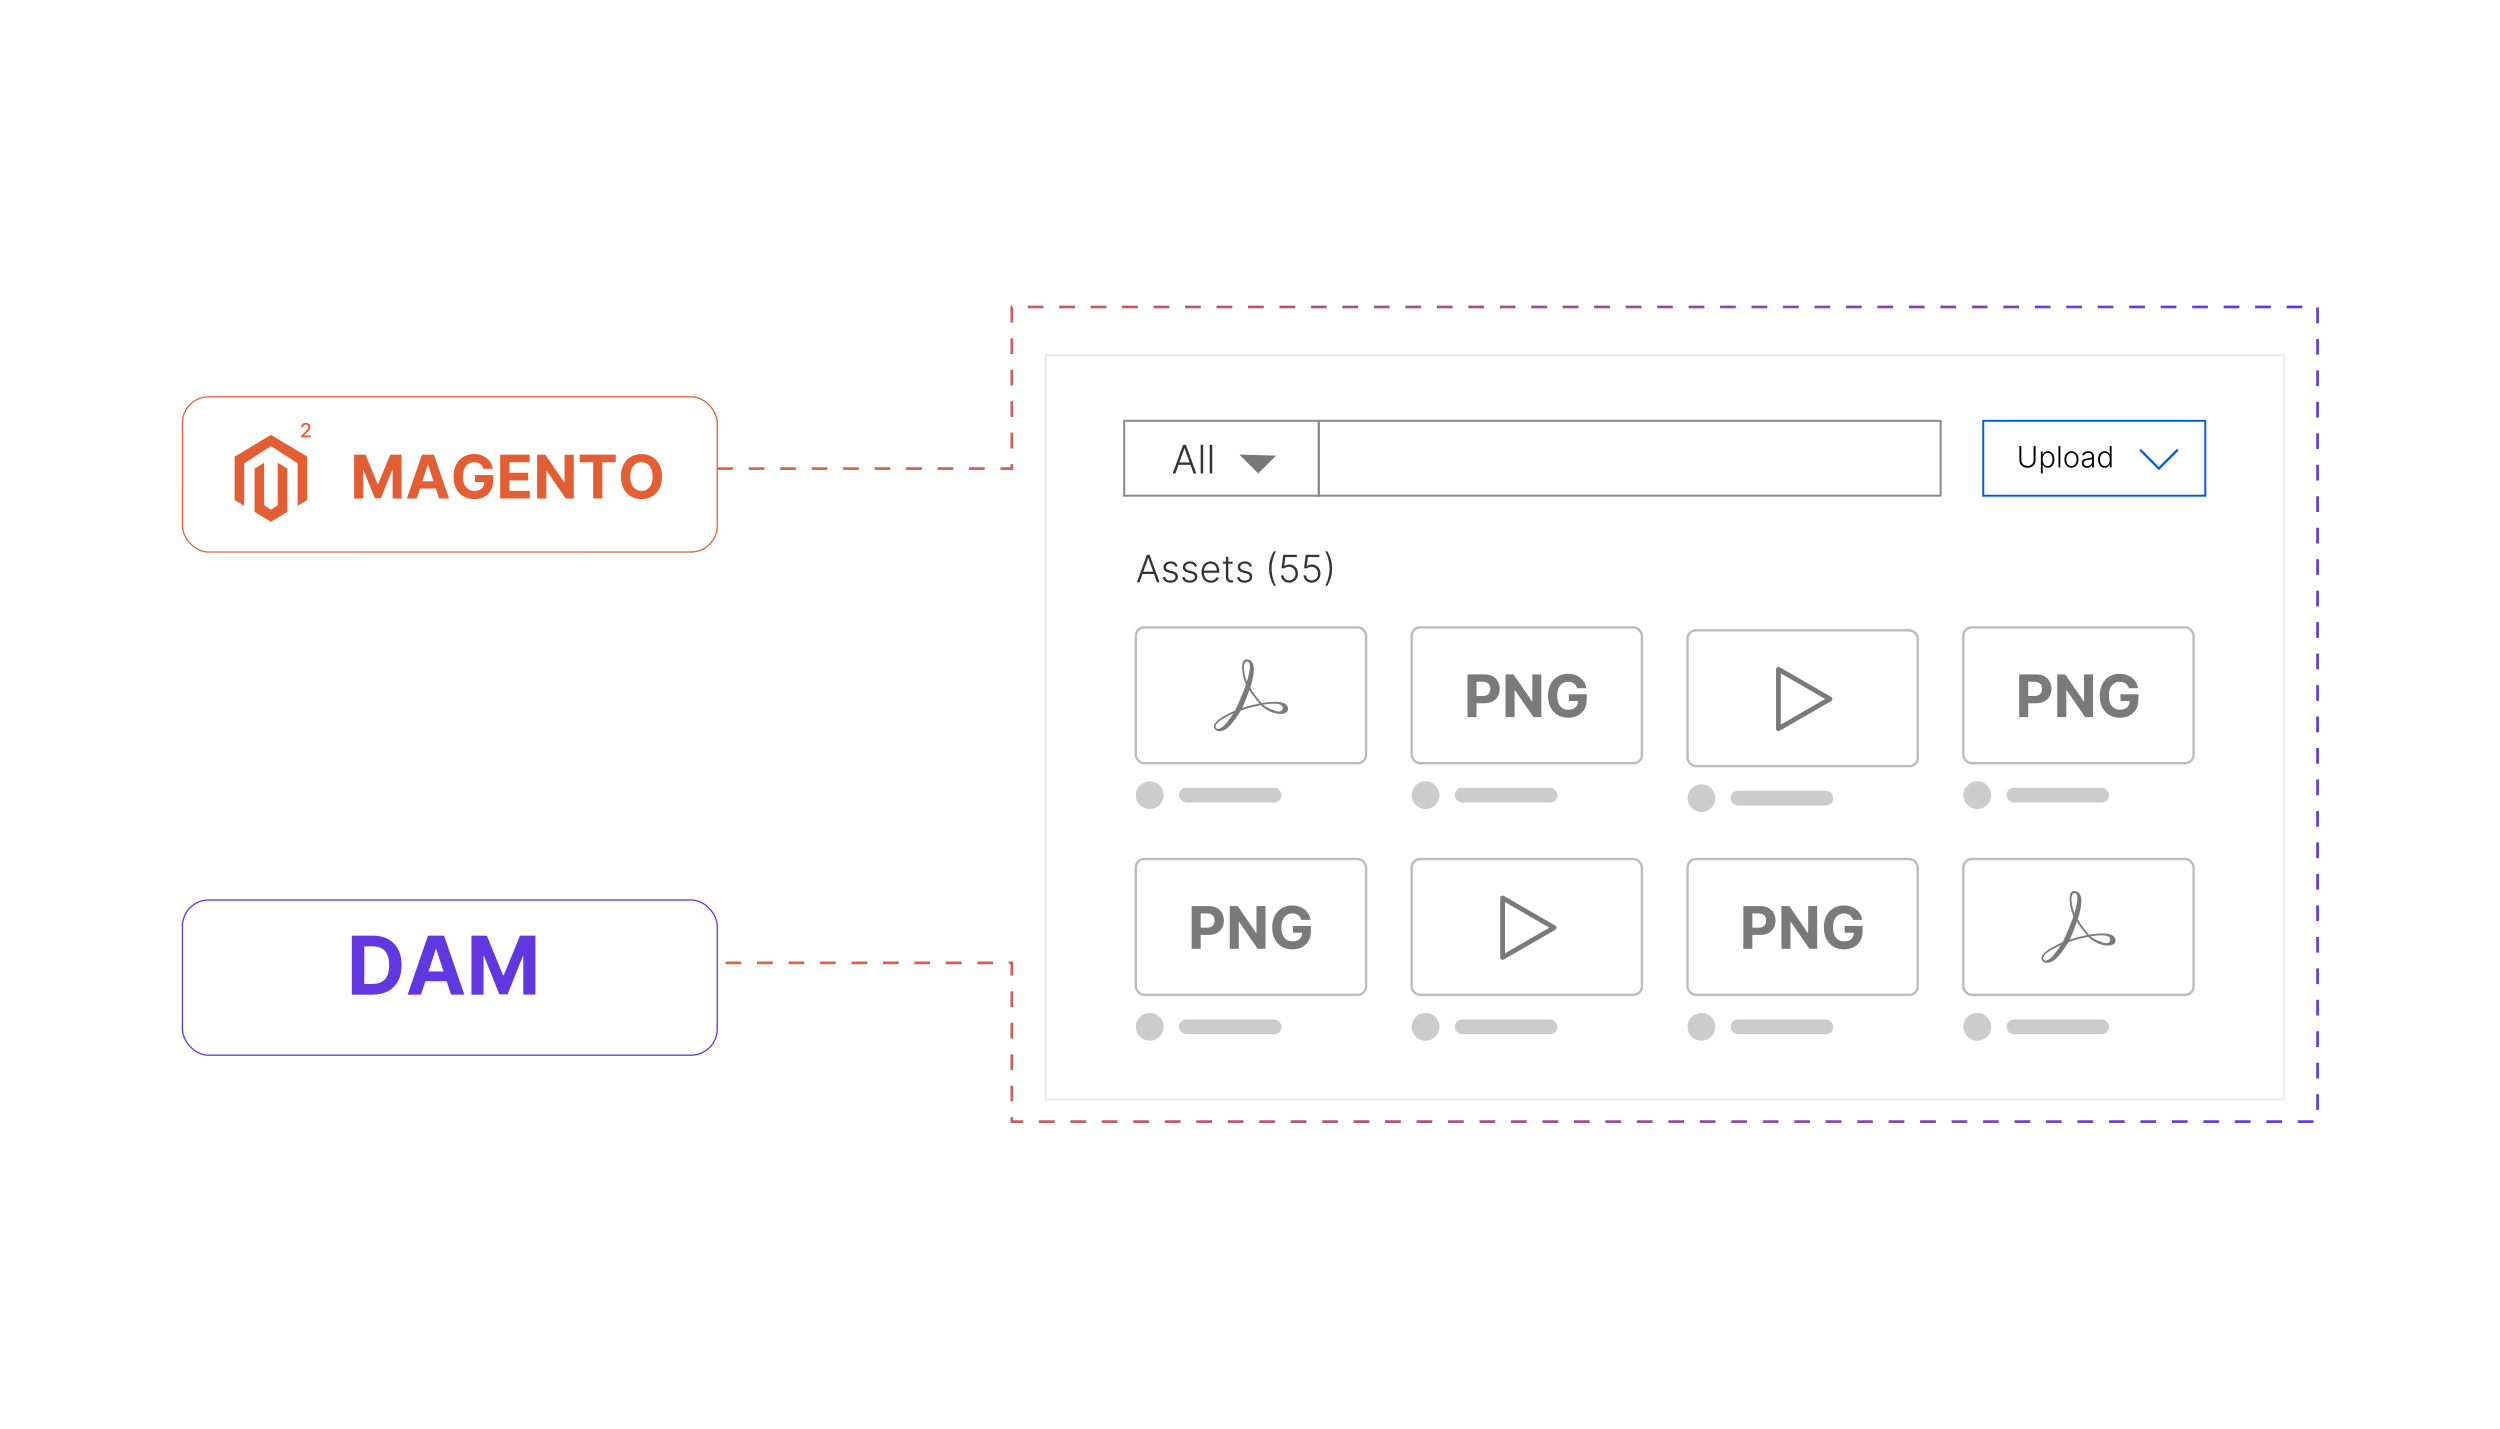 <?xml version="1.0" encoding="UTF-8"?><svg id="Layer_1" xmlns="http://www.w3.org/2000/svg" xmlns:xlink="http://www.w3.org/1999/xlink" viewBox="0 0 350 200"><defs><filter id="drop-shadow-1" filterUnits="userSpaceOnUse"><feOffset dx="0" dy="1.836"/><feGaussianBlur result="blur" stdDeviation="1.468"/><feFlood flood-color="#333" flood-opacity=".09"/><feComposite in2="blur" operator="in"/><feComposite in="SourceGraphic"/></filter><filter id="drop-shadow-2" filterUnits="userSpaceOnUse"><feOffset dx="0" dy="1.199"/><feGaussianBlur result="blur-2" stdDeviation="1.499"/><feFlood flood-color="#333" flood-opacity=".09"/><feComposite in2="blur-2" operator="in"/><feComposite in="SourceGraphic"/></filter><linearGradient id="linear-gradient" x1="39.836" y1="88.36" x2="86.117" y2="42.079" gradientUnits="userSpaceOnUse"><stop offset="0" stop-color="#e4643b"/><stop offset="1" stop-color="#e45e34"/></linearGradient><filter id="drop-shadow-3" filterUnits="userSpaceOnUse"><feOffset dx="0" dy="2.387"/><feGaussianBlur result="blur-3" stdDeviation="1.91"/><feFlood flood-color="#333" flood-opacity=".09"/><feComposite in2="blur-3" operator="in"/><feComposite in="SourceGraphic"/></filter><linearGradient id="linear-gradient-2" x1="100.414" y1="100" x2="324.649" y2="100" gradientUnits="userSpaceOnUse"><stop offset="0" stop-color="#e4643b"/><stop offset="1" stop-color="#6137e2"/></linearGradient></defs><rect x="146.383" y="47.903" width="173.351" height="104.193" fill="#fff" filter="url(#drop-shadow-1)" stroke="#ededed" stroke-miterlimit="10" stroke-width=".342"/><path d="M159.533,81.521h-.369l1.401-3.851h.376l1.401,3.851h-.369l-1.207-3.394h-.026l-1.207,3.394ZM159.798,80.045h1.91v.316h-1.91v-.316Z" fill="#333" stroke-width="0"/><path d="M164.873,79.267l-.307.086c-.03-.086-.073-.165-.128-.235s-.127-.126-.215-.167c-.088-.041-.198-.062-.328-.062-.195,0-.356.046-.481.139-.125.093-.188.212-.188.359,0,.124.042.225.128.302.086.077.219.138.398.183l.436.107c.242.059.423.152.544.28s.181.289.181.481c0,.163-.045.308-.135.434-.09.127-.216.226-.377.298-.161.072-.348.108-.559.108-.282,0-.515-.063-.698-.191-.183-.127-.3-.311-.352-.552l.321-.079c.042.171.123.301.244.389.121.087.28.131.479.131.222,0,.399-.05.532-.149s.199-.225.199-.375c0-.117-.039-.215-.117-.294s-.195-.138-.354-.176l-.472-.113c-.251-.06-.437-.155-.557-.286s-.181-.292-.181-.485c0-.159.043-.299.13-.42s.206-.216.357-.285c.151-.069.324-.103.519-.103.265,0,.476.06.635.179.159.12.273.284.343.494Z" fill="#333" stroke-width="0"/><path d="M167.587,79.267l-.307.086c-.03-.086-.073-.165-.128-.235s-.127-.126-.215-.167c-.088-.041-.198-.062-.328-.062-.195,0-.356.046-.481.139-.125.093-.188.212-.188.359,0,.124.042.225.128.302.086.077.219.138.398.183l.436.107c.242.059.423.152.544.28s.181.289.181.481c0,.163-.045.308-.135.434-.09.127-.216.226-.377.298-.161.072-.348.108-.559.108-.282,0-.515-.063-.698-.191-.183-.127-.3-.311-.352-.552l.321-.079c.042.171.123.301.244.389.121.087.28.131.479.131.222,0,.399-.05.532-.149s.199-.225.199-.375c0-.117-.039-.215-.117-.294s-.195-.138-.354-.176l-.472-.113c-.251-.06-.437-.155-.557-.286s-.181-.292-.181-.485c0-.159.043-.299.13-.42s.206-.216.357-.285c.151-.069.324-.103.519-.103.265,0,.476.06.635.179.159.12.273.284.343.494Z" fill="#333" stroke-width="0"/><path d="M169.529,81.582c-.27,0-.502-.063-.699-.189s-.349-.301-.456-.524c-.107-.224-.161-.481-.161-.774,0-.291.053-.549.161-.775.107-.226.256-.404.446-.532.189-.128.409-.192.659-.192.157,0,.308.028.453.085s.276.144.392.261.208.265.275.442.102.387.102.629v.166h-2.256v-.295h1.914c0-.186-.037-.353-.112-.501s-.178-.266-.31-.353-.285-.13-.458-.13c-.183,0-.344.049-.483.147-.139.098-.248.227-.327.387-.078.161-.118.336-.119.526v.177c0,.229.04.43.119.601.08.171.193.304.34.398.146.094.32.141.521.141.137,0,.257-.021.36-.064.103-.043.19-.1.261-.172.071-.072.124-.151.161-.238l.318.104c-.044.122-.116.234-.215.336-.1.103-.224.186-.373.248-.148.062-.319.093-.512.093Z" fill="#333" stroke-width="0"/><path d="M172.574,78.633v.292h-1.378v-.292h1.378ZM171.626,77.941h.336v2.826c0,.12.021.215.062.283.042.068.095.117.162.145s.137.042.212.042c.044,0,.082-.003.113-.009.032-.005.059-.011.083-.018l.071.303c-.033.012-.073.024-.12.035-.048.011-.106.016-.177.016-.123,0-.241-.027-.354-.081s-.207-.134-.279-.241-.109-.239-.109-.396v-2.905Z" fill="#333" stroke-width="0"/><path d="M175.273,79.267l-.307.086c-.03-.086-.073-.165-.128-.235s-.127-.126-.215-.167c-.088-.041-.198-.062-.328-.062-.195,0-.356.046-.481.139-.125.093-.188.212-.188.359,0,.124.042.225.128.302.086.077.219.138.398.183l.436.107c.242.059.423.152.544.28s.181.289.181.481c0,.163-.045.308-.135.434-.09.127-.216.226-.377.298-.161.072-.348.108-.559.108-.282,0-.515-.063-.698-.191-.183-.127-.3-.311-.352-.552l.321-.079c.042.171.123.301.244.389.121.087.28.131.479.131.222,0,.399-.05.532-.149s.199-.225.199-.375c0-.117-.039-.215-.117-.294s-.195-.138-.354-.176l-.472-.113c-.251-.06-.437-.155-.557-.286s-.181-.292-.181-.485c0-.159.043-.299.13-.42s.206-.216.357-.285c.151-.069.324-.103.519-.103.265,0,.476.06.635.179.159.12.273.284.343.494Z" fill="#333" stroke-width="0"/><path d="M177.676,79.596c0-.451.057-.877.171-1.278.114-.401.277-.777.491-1.128h.305c-.092.148-.176.315-.252.502-.075.187-.141.386-.196.598-.055.212-.098.428-.128.649-.029.221-.045.44-.045.657,0,.29.026.582.079.876.053.295.126.574.219.839.094.264.201.495.323.692h-.305c-.214-.353-.377-.729-.491-1.13-.114-.401-.171-.827-.171-1.277Z" fill="#333" stroke-width="0"/><path d="M180.484,81.574c-.214,0-.405-.043-.574-.131-.169-.087-.303-.207-.402-.36s-.152-.328-.159-.525h.341c.011.205.092.372.24.503.149.131.334.196.555.196.172,0,.325-.041.459-.123s.239-.195.314-.338c.076-.144.114-.306.114-.486-.001-.188-.042-.354-.122-.497s-.189-.256-.326-.337c-.138-.082-.291-.123-.462-.123-.129-.001-.256.02-.38.064s-.228.101-.31.169l-.352-.045.23-1.871h1.903v.316h-1.607l-.154,1.288h.019c.085-.072.188-.13.312-.175.122-.045.251-.067.388-.067.227,0,.431.054.612.164.181.109.324.259.431.45.105.191.158.411.158.659,0,.243-.053.46-.158.651-.106.191-.252.342-.437.452s-.396.166-.633.166Z" fill="#333" stroke-width="0"/><path d="M183.638,81.574c-.214,0-.405-.043-.574-.131-.169-.087-.303-.207-.402-.36s-.152-.328-.159-.525h.341c.011.205.092.372.24.503.149.131.334.196.555.196.172,0,.325-.041.459-.123s.239-.195.314-.338c.076-.144.114-.306.114-.486-.001-.188-.042-.354-.122-.497s-.189-.256-.326-.337c-.138-.082-.291-.123-.462-.123-.129-.001-.256.02-.38.064s-.228.101-.31.169l-.352-.045.23-1.871h1.903v.316h-1.607l-.154,1.288h.019c.085-.072.188-.13.312-.175.122-.045.251-.067.388-.067.227,0,.431.054.612.164.181.109.324.259.431.45.105.191.158.411.158.659,0,.243-.053.46-.158.651-.106.191-.252.342-.437.452s-.396.166-.633.166Z" fill="#333" stroke-width="0"/><path d="M186.49,79.596c0,.451-.057.877-.171,1.278-.114.401-.277.777-.491,1.128h-.304c.091-.148.175-.315.251-.502.075-.187.141-.386.196-.598.055-.212.098-.429.128-.65.03-.222.045-.44.045-.656,0-.29-.026-.582-.079-.876-.053-.295-.126-.574-.219-.839-.094-.264-.201-.495-.322-.692h.304c.214.353.377.729.491,1.13.114.401.171.827.171,1.277Z" fill="#333" stroke-width="0"/><rect x="159.016" y="87.833" width="32.234" height="19.015" rx="1.177" ry="1.177" fill="#fff" stroke="#bcbcbc" stroke-miterlimit="10" stroke-width=".337"/><circle cx="160.963" cy="111.326" r="1.947" fill="#ccc" stroke-width="0"/><rect x="165.052" y="110.292" width="14.369" height="2.069" rx="1.035" ry="1.035" fill="#ccc" stroke-width="0"/><path d="M170.15,102.168c-.572-.572.047-1.357,1.725-2.191l1.056-.525.411-.9c.226-.495.564-1.303.75-1.795l.339-.895-.234-.662c-.287-.814-.39-2.038-.207-2.478.247-.596,1.055-.535,1.376.104.25.499.224,1.403-.072,2.542l-.243.934.214.363c.118.2.462.674.764,1.054l.569.707.708-.092c2.248-.293,3.018.205,3.018.92,0,.902-1.765.977-3.247-.064-.333-.234-.562-.467-.562-.467,0,0-.928.189-1.386.312-.472.127-.707.207-1.398.44,0,0-.243.352-.401.608-.588.953-1.274,1.742-1.765,2.029-.549.322-1.124.344-1.414.054ZM171.047,101.848c.321-.199.971-.968,1.422-1.681l.182-.289-.83.417c-1.282.644-1.868,1.252-1.563,1.619.171.206.376.189.789-.066v0ZM179.372,99.511c.314-.22.269-.664-.087-.842-.276-.139-.499-.168-1.217-.157-.441.03-1.151.119-1.271.146,0,0,.39.269.563.368.23.132.79.376,1.199.501.403.123.637.11.813-.016v0ZM176.024,98.12c-.19-.2-.514-.617-.719-.927-.268-.352-.403-.6-.403-.6,0,0-.196.63-.357,1.01l-.502,1.24-.145.281s.773-.254,1.167-.356c.417-.109,1.262-.275,1.262-.275l-.304-.373ZM174.946,93.794c.049-.407.069-.813-.062-1.018-.363-.397-.801-.066-.726.877.025.317.104.859.209,1.194l.192.608.135-.458c.074-.252.188-.793.253-1.202v0Z" fill="#7a7a7a" stroke-width="0"/><rect x="197.633" y="87.833" width="32.234" height="19.015" rx="1.177" ry="1.177" fill="#fff" stroke="#bcbcbc" stroke-miterlimit="10" stroke-width=".337"/><circle cx="199.58" cy="111.326" r="1.947" fill="#ccc" stroke-width="0"/><rect x="203.67" y="110.292" width="14.369" height="2.069" rx="1.035" ry="1.035" fill="#ccc" stroke-width="0"/><path d="M205.448,100.4v-5.987h2.361c.454,0,.842.086,1.161.259s.563.411.732.716c.168.305.253.656.253,1.054s-.086.749-.258,1.052c-.171.304-.419.541-.744.71-.324.169-.717.254-1.176.254h-1.506v-1.015h1.301c.243,0,.444-.042.604-.127s.277-.203.356-.354c.079-.151.119-.325.119-.522,0-.199-.04-.373-.119-.522-.079-.149-.198-.265-.357-.348-.16-.083-.363-.125-.608-.125h-.854v4.952h-1.266Z" fill="#7a7a7a" stroke-width="0"/><path d="M215.787,94.414v5.987h-1.093l-2.604-3.768h-.044v3.768h-1.266v-5.987h1.11l2.584,3.765h.053v-3.765h1.26Z" fill="#7a7a7a" stroke-width="0"/><path d="M220.801,96.349c-.041-.142-.099-.268-.173-.378-.074-.11-.164-.204-.271-.281-.105-.077-.227-.136-.362-.177s-.285-.062-.448-.062c-.307,0-.575.076-.806.228-.23.152-.411.373-.539.662-.129.29-.193.643-.193,1.06s.063.771.19,1.064c.126.292.306.515.537.668.232.153.506.229.822.229.286,0,.531-.051.734-.154.204-.102.36-.247.468-.434.108-.187.163-.408.163-.664l.257.038h-1.544v-.953h2.506v.754c0,.526-.111.978-.333,1.355-.223.377-.528.667-.918.871-.391.204-.836.306-1.339.306-.562,0-1.055-.125-1.479-.373s-.756-.602-.992-1.061c-.237-.459-.355-1.004-.355-1.635,0-.485.07-.918.212-1.3.142-.381.34-.704.595-.969.256-.265.553-.467.892-.605.339-.139.707-.208,1.103-.208.339,0,.654.049.947.147.292.098.552.237.778.417.228.179.413.392.558.639.144.247.236.518.277.814h-1.286Z" fill="#7a7a7a" stroke-width="0"/><rect x="274.869" y="87.833" width="32.234" height="19.015" rx="1.177" ry="1.177" fill="#fff" stroke="#bcbcbc" stroke-miterlimit="10" stroke-width=".337"/><circle cx="276.816" cy="111.326" r="1.947" fill="#ccc" stroke-width="0"/><rect x="280.905" y="110.292" width="14.369" height="2.069" rx="1.035" ry="1.035" fill="#ccc" stroke-width="0"/><path d="M282.685,100.4v-5.987h2.361c.454,0,.842.086,1.161.259s.563.411.732.716c.168.305.253.656.253,1.054s-.086.749-.258,1.052c-.171.304-.419.541-.744.71-.324.169-.717.254-1.176.254h-1.506v-1.015h1.301c.243,0,.444-.042.604-.127s.277-.203.356-.354c.079-.151.119-.325.119-.522,0-.199-.04-.373-.119-.522-.079-.149-.198-.265-.357-.348-.16-.083-.363-.125-.608-.125h-.854v4.952h-1.266Z" fill="#7a7a7a" stroke-width="0"/><path d="M293.023,94.414v5.987h-1.093l-2.604-3.768h-.044v3.768h-1.266v-5.987h1.11l2.584,3.765h.053v-3.765h1.26Z" fill="#7a7a7a" stroke-width="0"/><path d="M298.037,96.349c-.041-.142-.099-.268-.173-.378-.074-.11-.164-.204-.271-.281-.105-.077-.227-.136-.362-.177s-.285-.062-.448-.062c-.307,0-.575.076-.806.228-.23.152-.411.373-.539.662-.129.29-.193.643-.193,1.06s.063.771.19,1.064c.126.292.306.515.537.668.232.153.506.229.822.229.286,0,.531-.051.734-.154.204-.102.36-.247.468-.434.108-.187.163-.408.163-.664l.257.038h-1.544v-.953h2.506v.754c0,.526-.111.978-.333,1.355-.223.377-.528.667-.918.871-.391.204-.836.306-1.339.306-.562,0-1.055-.125-1.479-.373s-.756-.602-.992-1.061c-.237-.459-.355-1.004-.355-1.635,0-.485.07-.918.212-1.3.142-.381.34-.704.595-.969.256-.265.553-.467.892-.605.339-.139.707-.208,1.103-.208.339,0,.654.049.947.147.292.098.552.237.778.417.228.179.413.392.558.639.144.247.236.518.277.814h-1.286Z" fill="#7a7a7a" stroke-width="0"/><rect x="236.251" y="88.246" width="32.234" height="19.015" rx="1.177" ry="1.177" fill="#fff" stroke="#bcbcbc" stroke-miterlimit="10" stroke-width=".337"/><circle cx="238.198" cy="111.739" r="1.947" fill="#ccc" stroke-width="0"/><rect x="242.287" y="110.705" width="14.369" height="2.069" rx="1.035" ry="1.035" fill="#ccc" stroke-width="0"/><polygon points="256.195 97.858 248.98 93.693 248.98 102.024 256.195 97.858" fill="none" stroke="#7a7a7a" stroke-linecap="round" stroke-linejoin="round" stroke-width=".673"/><rect x="274.869" y="120.264" width="32.234" height="19.015" rx="1.177" ry="1.177" fill="#fff" stroke="#bcbcbc" stroke-miterlimit="10" stroke-width=".337"/><circle cx="276.816" cy="143.757" r="1.947" fill="#ccc" stroke-width="0"/><rect x="280.905" y="142.722" width="14.369" height="2.069" rx="1.035" ry="1.035" fill="#ccc" stroke-width="0"/><path d="M286.003,134.599c-.572-.572.047-1.357,1.725-2.191l1.056-.525.411-.9c.226-.495.564-1.303.75-1.795l.339-.895-.234-.662c-.287-.814-.39-2.038-.207-2.478.247-.596,1.055-.535,1.376.104.25.499.224,1.403-.072,2.542l-.243.934.214.363c.118.2.462.674.764,1.054l.569.707.708-.092c2.248-.293,3.018.205,3.018.92,0,.902-1.765.977-3.247-.064-.333-.234-.562-.467-.562-.467,0,0-.928.189-1.386.312-.472.127-.707.207-1.398.44,0,0-.243.352-.401.608-.588.953-1.274,1.742-1.765,2.029-.549.322-1.124.344-1.414.054ZM286.9,134.279c.321-.199.971-.968,1.422-1.681l.182-.289-.83.417c-1.282.644-1.868,1.252-1.563,1.619.171.206.376.189.789-.066v0ZM295.224,131.942c.314-.22.269-.664-.087-.842-.276-.139-.499-.168-1.217-.157-.441.03-1.151.119-1.271.146,0,0,.39.269.563.368.23.132.79.376,1.199.501.403.123.637.11.813-.016v0ZM291.877,130.551c-.19-.2-.514-.617-.719-.927-.268-.352-.403-.6-.403-.6,0,0-.196.63-.357,1.01l-.502,1.24-.145.281s.773-.254,1.167-.356c.417-.109,1.262-.275,1.262-.275l-.304-.373ZM290.799,126.225c.049-.407.069-.813-.062-1.018-.363-.397-.801-.066-.726.877.025.317.104.859.209,1.194l.192.608.135-.458c.074-.252.188-.793.253-1.202v0Z" fill="#7a7a7a" stroke-width="0"/><rect x="159.016" y="120.264" width="32.234" height="19.015" rx="1.177" ry="1.177" fill="#fff" stroke="#bcbcbc" stroke-miterlimit="10" stroke-width=".337"/><circle cx="160.963" cy="143.757" r="1.947" fill="#ccc" stroke-width="0"/><rect x="165.052" y="142.722" width="14.369" height="2.069" rx="1.035" ry="1.035" fill="#ccc" stroke-width="0"/><path d="M166.831,132.832v-5.986h2.362c.454,0,.841.086,1.161.258.319.173.563.412.732.717s.253.656.253,1.054-.085.748-.257,1.053c-.171.304-.419.54-.744.71-.325.17-.717.254-1.177.254h-1.505v-1.014h1.301c.244,0,.445-.043.604-.128.159-.084.278-.202.357-.354.079-.15.118-.324.118-.521,0-.199-.04-.373-.118-.521-.079-.149-.199-.266-.358-.349-.16-.082-.362-.124-.608-.124h-.854v4.952h-1.266Z" fill="#7a7a7a" stroke-width="0"/><path d="M177.17,126.846v5.986h-1.093l-2.604-3.768h-.044v3.768h-1.266v-5.986h1.111l2.584,3.765h.053v-3.765h1.259Z" fill="#7a7a7a" stroke-width="0"/><path d="M182.184,128.78c-.041-.142-.099-.269-.173-.378-.074-.11-.164-.204-.271-.281-.105-.077-.227-.136-.362-.177s-.285-.062-.448-.062c-.307,0-.575.076-.806.229-.23.151-.411.372-.539.662-.129.289-.193.643-.193,1.06s.063.771.19,1.063c.126.293.306.516.537.668.232.153.506.229.822.229.286,0,.531-.051.734-.153.204-.103.36-.247.468-.434.108-.188.163-.408.163-.664l.257.038h-1.544v-.953h2.506v.755c0,.525-.111.978-.333,1.354-.223.377-.528.668-.918.871-.391.204-.836.306-1.339.306-.562,0-1.055-.124-1.479-.373-.425-.248-.756-.602-.992-1.061-.237-.459-.355-1.005-.355-1.636,0-.485.07-.919.212-1.3s.34-.704.595-.969c.256-.265.553-.467.892-.605.339-.138.707-.207,1.103-.207.339,0,.654.049.947.147.292.099.552.237.778.416.228.18.413.393.558.64.144.246.236.518.277.813h-1.286Z" fill="#7a7a7a" stroke-width="0"/><rect x="236.251" y="120.264" width="32.234" height="19.015" rx="1.177" ry="1.177" fill="#fff" stroke="#bcbcbc" stroke-miterlimit="10" stroke-width=".337"/><circle cx="238.198" cy="143.757" r="1.947" fill="#ccc" stroke-width="0"/><rect x="242.287" y="142.722" width="14.369" height="2.069" rx="1.035" ry="1.035" fill="#ccc" stroke-width="0"/><path d="M244.066,132.832v-5.986h2.361c.454,0,.842.086,1.161.258.319.173.563.412.732.717.168.305.253.656.253,1.054s-.086.748-.258,1.053c-.171.304-.419.54-.744.71-.324.17-.717.254-1.176.254h-1.506v-1.014h1.301c.243,0,.444-.043.604-.128.159-.084.277-.202.356-.354.079-.15.119-.324.119-.521,0-.199-.04-.373-.119-.521-.079-.149-.198-.266-.357-.349-.16-.082-.363-.124-.608-.124h-.854v4.952h-1.266Z" fill="#7a7a7a" stroke-width="0"/><path d="M254.405,126.846v5.986h-1.093l-2.604-3.768h-.044v3.768h-1.266v-5.986h1.11l2.584,3.765h.053v-3.765h1.26Z" fill="#7a7a7a" stroke-width="0"/><path d="M259.419,128.78c-.041-.142-.099-.269-.173-.378-.074-.11-.164-.204-.271-.281-.105-.077-.227-.136-.362-.177s-.285-.062-.448-.062c-.307,0-.575.076-.806.229-.23.151-.411.372-.539.662-.129.289-.193.643-.193,1.06s.063.771.19,1.063c.126.293.306.516.537.668.232.153.506.229.822.229.286,0,.531-.051.734-.153.204-.103.36-.247.468-.434.108-.188.163-.408.163-.664l.257.038h-1.544v-.953h2.506v.755c0,.525-.111.978-.333,1.354-.223.377-.528.668-.918.871-.391.204-.836.306-1.339.306-.562,0-1.055-.124-1.479-.373-.425-.248-.756-.602-.992-1.061-.237-.459-.355-1.005-.355-1.636,0-.485.07-.919.212-1.3s.34-.704.595-.969c.256-.265.553-.467.892-.605.339-.138.707-.207,1.103-.207.339,0,.654.049.947.147.292.099.552.237.778.416.228.18.413.393.558.64.144.246.236.518.277.813h-1.286Z" fill="#7a7a7a" stroke-width="0"/><rect x="197.633" y="120.264" width="32.234" height="19.015" rx="1.177" ry="1.177" fill="#fff" stroke="#bcbcbc" stroke-miterlimit="10" stroke-width=".337"/><circle cx="199.58" cy="143.757" r="1.947" fill="#ccc" stroke-width="0"/><rect x="203.67" y="142.722" width="14.369" height="2.069" rx="1.035" ry="1.035" fill="#ccc" stroke-width="0"/><polygon points="217.577 129.876 210.363 125.711 210.363 134.042 217.577 129.876" fill="none" stroke="#7a7a7a" stroke-linecap="round" stroke-linejoin="round" stroke-width=".673"/><rect x="157.381" y="58.914" width="27.244" height="10.486" fill="none" stroke="#898989" stroke-miterlimit="10" stroke-width=".275"/><rect x="184.626" y="58.914" width="87.066" height="10.486" fill="none" stroke="#898989" stroke-miterlimit="10" stroke-width=".275"/><path d="M164.56,66.282h-.383l1.457-4.005h.391l1.457,4.005h-.383l-1.255-3.53h-.027l-1.255,3.53ZM164.836,64.747h1.987v.329h-1.987v-.329Z" fill="#333" stroke-width="0"/><path d="M168.444,62.277v4.005h-.348v-4.005h.348Z" fill="#333" stroke-width="0"/><path d="M169.711,62.277v4.005h-.348v-4.005h.348Z" fill="#333" stroke-width="0"/><polygon points="173.51 63.64 176.151 66.282 178.647 63.786 173.51 63.64" fill="#777" stroke-width="0"/><rect x="277.654" y="58.914" width="31.083" height="10.486" fill="none" stroke="#005ce4" stroke-miterlimit="10" stroke-width=".275"/><path d="M284.707,62.451h.273v1.979c0,.203-.048.385-.144.545-.095.16-.228.286-.397.378s-.367.138-.592.138c-.224,0-.421-.046-.591-.139-.17-.093-.303-.219-.398-.378-.096-.16-.144-.341-.144-.544v-1.979h.273v1.96c0,.159.035.3.106.424s.171.222.3.292c.129.071.28.107.453.107.174,0,.324-.036.454-.107.129-.071.229-.168.3-.292s.105-.265.105-.424v-1.96Z" fill="#000" stroke-width="0"/><path d="M285.72,66.28v-3.083h.253v.428h.03c.031-.067.074-.136.129-.207.054-.071.126-.13.217-.179.09-.049.203-.073.341-.073.185,0,.346.048.484.146.139.097.247.232.324.406.077.173.116.375.116.606,0,.232-.039.435-.116.609s-.186.31-.324.407-.299.146-.481.146c-.136,0-.249-.024-.34-.073-.091-.048-.164-.108-.221-.18-.056-.071-.099-.141-.129-.209h-.023v1.257h-.26ZM285.977,64.32c0,.181.027.341.081.481s.132.249.233.329c.102.079.226.119.37.119.149,0,.274-.041.377-.123.104-.082.182-.193.235-.333s.081-.297.081-.472c0-.172-.026-.327-.079-.465-.054-.138-.132-.248-.234-.329-.104-.081-.229-.122-.38-.122-.146,0-.27.04-.372.118s-.18.187-.232.324c-.054.138-.08.296-.08.475Z" fill="#000" stroke-width="0"/><path d="M288.444,62.451v2.989h-.26v-2.989h.26Z" fill="#000" stroke-width="0"/><path d="M290.002,65.486c-.193,0-.364-.049-.513-.147s-.265-.234-.348-.408c-.084-.173-.126-.374-.126-.602,0-.229.042-.432.126-.606.083-.174.199-.311.348-.408.148-.098.319-.147.513-.147.194,0,.365.049.513.147s.264.234.348.409c.085.174.127.376.127.605,0,.228-.042.429-.126.602-.084.174-.199.31-.348.408s-.319.147-.514.147ZM290.002,65.248c.156,0,.288-.042.396-.125.108-.083.19-.195.246-.334.057-.139.084-.292.084-.46,0-.167-.027-.321-.084-.461-.056-.14-.138-.252-.246-.337-.107-.084-.239-.127-.396-.127-.154,0-.286.042-.395.127-.108.085-.19.197-.246.337-.057.14-.084.294-.084.461,0,.167.027.321.084.46.056.139.138.25.245.334.108.084.24.125.396.125Z" fill="#000" stroke-width="0"/><path d="M292.186,65.491c-.135,0-.259-.027-.37-.08-.112-.053-.201-.13-.268-.231-.066-.101-.099-.223-.099-.367,0-.111.021-.205.062-.28.042-.076.101-.138.178-.187.077-.048.168-.087.273-.115.104-.028.221-.05.347-.065s.232-.029.319-.041.153-.03.199-.056c.046-.025.068-.066.068-.123v-.052c0-.153-.045-.273-.137-.361-.091-.088-.222-.132-.392-.132-.161,0-.293.036-.395.107-.102.071-.173.154-.214.251l-.247-.089c.051-.123.121-.22.211-.294.089-.073.189-.126.3-.159.111-.032.224-.049.338-.049.085,0,.175.011.268.034s.179.061.259.116c.08.055.145.131.194.229s.074.222.074.372v1.522h-.26v-.354h-.016c-.031.066-.078.13-.139.192-.062.062-.139.113-.23.153-.093.04-.201.06-.326.06ZM292.221,65.252c.139,0,.258-.03.359-.092.101-.061.179-.143.234-.245.055-.102.082-.213.082-.336v-.324c-.02.019-.052.035-.097.05-.046.014-.098.027-.156.039s-.117.021-.176.028-.111.015-.158.021c-.126.016-.234.04-.323.073-.09.033-.158.079-.206.137-.048.058-.071.132-.071.223,0,.136.048.241.146.316.098.074.22.111.366.111Z" fill="#000" stroke-width="0"/><path d="M294.653,65.486c-.185,0-.346-.049-.483-.146-.139-.097-.246-.233-.323-.407s-.116-.377-.116-.609c0-.23.039-.433.116-.606.077-.174.186-.309.324-.406.14-.097.302-.146.486-.146.137,0,.25.024.34.072.091.048.163.108.218.179.055.071.097.14.127.208h.023v-1.175h.261v2.989h-.254v-.416h-.03c-.03.068-.073.138-.128.209-.056.072-.129.132-.22.18-.092.049-.205.073-.341.073ZM294.684,65.248c.145,0,.269-.04.371-.119.102-.08.18-.189.233-.329.055-.14.081-.3.081-.481,0-.179-.026-.337-.08-.475s-.131-.246-.233-.324c-.102-.078-.227-.118-.372-.118-.149,0-.276.041-.379.122s-.181.191-.233.329-.079.293-.079.465c0,.174.026.332.08.472s.132.251.234.333.229.123.377.123Z" fill="#000" stroke-width="0"/><polyline points="299.61 62.966 302.244 65.6 304.909 62.934" fill="none" stroke="#005ce4" stroke-miterlimit="10" stroke-width=".325"/><g filter="url(#drop-shadow-2)"><rect x="25.539" y="54.354" width="74.874" height="21.731" rx="3.67" ry="3.67" fill="#fff" stroke="url(#linear-gradient)" stroke-miterlimit="10" stroke-width=".183"/><g id="LOGO"><polygon points="43.006 62.728 43.006 68.811 41.666 69.614 41.666 63.67 37.926 61.249 34.187 63.67 34.187 69.614 32.847 68.811 32.847 62.728 37.926 59.686 43.006 62.728" fill="#e45e34" stroke-width="0"/><polygon points="40.215 64.395 40.215 70.479 39.288 71.034 37.926 71.85 36.563 71.034 35.638 70.479 35.638 64.395 36.978 63.593 36.978 69.537 37.926 70.151 38.875 69.537 38.875 63.593 40.215 64.395" fill="#e45e34" stroke-width="0"/></g><path d="M42.168,60.042v-.221l.684-.708c.073-.077.133-.145.181-.203.048-.058.083-.113.107-.166.024-.053.036-.108.036-.167,0-.067-.016-.125-.047-.174s-.075-.087-.129-.113c-.055-.027-.116-.04-.185-.04-.072,0-.135.015-.189.044-.054.029-.096.071-.125.125-.029.054-.043.117-.043.189h-.291c0-.123.028-.23.085-.323.057-.092.134-.164.233-.214s.21-.077.336-.077c.127,0,.239.025.336.076.097.05.173.119.227.205.055.086.082.184.082.292,0,.075-.014.148-.042.22s-.076.151-.146.239c-.069.088-.165.194-.288.319l-.401.42v.015h.91v.261h-1.33Z" fill="#e45e34" stroke-width="0"/><path d="M49.571,62.453h1.6l1.69,4.124h.072l1.69-4.124h1.601v6.138h-1.259v-3.995h-.051l-1.588,3.965h-.857l-1.588-3.98h-.051v4.01h-1.259v-6.138Z" fill="#e45e34" stroke-width="0"/><path d="M58.349,68.591h-1.391l2.119-6.138h1.672l2.116,6.138h-1.391l-1.538-4.736h-.048l-1.541,4.736ZM58.262,66.178h3.285v1.013h-3.285v-1.013Z" fill="#e45e34" stroke-width="0"/><path d="M67.673,64.437c-.042-.146-.101-.275-.177-.388-.076-.113-.168-.208-.277-.288-.109-.079-.233-.139-.372-.181-.139-.042-.292-.063-.46-.063-.313,0-.589.078-.826.234-.237.156-.421.382-.553.679-.132.297-.198.659-.198,1.086s.065.792.195,1.091c.13.3.314.528.552.685s.519.235.842.235c.293,0,.545-.053.753-.157.209-.105.369-.253.48-.445.111-.192.166-.418.166-.68l.264.039h-1.583v-.977h2.569v.773c0,.54-.114,1.002-.342,1.389-.228.387-.542.685-.941.893-.4.209-.857.313-1.373.313-.575,0-1.081-.127-1.517-.382s-.774-.617-1.018-1.088c-.243-.471-.364-1.029-.364-1.677,0-.498.072-.942.217-1.333.145-.391.348-.722.61-.994.262-.271.566-.479.914-.62.348-.142.724-.213,1.13-.213.348,0,.671.05.971.151s.566.243.799.427c.233.184.423.402.571.655.148.252.243.531.285.834h-1.319Z" fill="#e45e34" stroke-width="0"/><path d="M70.024,68.591v-6.138h4.136v1.07h-2.838v1.463h2.625v1.07h-2.625v1.466h2.85v1.07h-4.148Z" fill="#e45e34" stroke-width="0"/><path d="M80.328,62.453v6.138h-1.121l-2.67-3.863h-.045v3.863h-1.298v-6.138h1.139l2.649,3.86h.054v-3.86h1.292Z" fill="#e45e34" stroke-width="0"/><path d="M81.164,63.522v-1.07h5.041v1.07h-1.879v5.068h-1.283v-5.068h-1.879Z" fill="#e45e34" stroke-width="0"/><path d="M92.679,65.521c0,.669-.126,1.239-.379,1.708-.252.47-.596.828-1.031,1.075-.435.247-.923.37-1.464.37-.545,0-1.035-.124-1.468-.372-.434-.248-.776-.606-1.028-1.076s-.377-1.038-.377-1.706c0-.669.125-1.239.377-1.708.252-.47.594-.828,1.028-1.075.433-.247.923-.37,1.468-.37.542,0,1.03.124,1.464.37s.778.605,1.031,1.075c.253.469.379,1.039.379,1.708ZM91.363,65.521c0-.434-.064-.799-.193-1.097s-.31-.523-.544-.678c-.234-.154-.507-.23-.821-.23-.313,0-.587.077-.821.23-.233.154-.415.38-.544.678s-.193.663-.193,1.097.064.799.193,1.097.311.523.544.677c.234.154.508.231.821.231.314,0,.587-.077.821-.231s.415-.379.544-.677.193-.664.193-1.097Z" fill="#e45e34" stroke-width="0"/></g><rect x="25.539" y="123.612" width="74.874" height="21.731" rx="3.67" ry="3.67" fill="#fff" filter="url(#drop-shadow-3)" stroke="#6137e2" stroke-miterlimit="10" stroke-width=".183"/><path d="M52.183,139.249h-2.927v-8.258h2.952c.831,0,1.545.164,2.145.494.6.329,1.061.802,1.385,1.417.324.615.486,1.353.486,2.21,0,.86-.162,1.599-.486,2.218-.324.618-.788,1.093-1.391,1.423-.604.331-1.325.496-2.164.496ZM51.002,137.753h1.109c.516,0,.951-.092,1.304-.276.354-.184.62-.47.798-.858s.268-.891.268-1.506c0-.61-.089-1.109-.268-1.496-.179-.388-.444-.672-.796-.855-.352-.183-.786-.273-1.302-.273h-1.113v5.266Z" fill="#6137e2" stroke-width="0"/><path d="M58.937,139.249h-1.871l2.851-8.258h2.25l2.847,8.258h-1.871l-2.068-6.371h-.064l-2.073,6.371ZM58.82,136.003h4.419v1.363h-4.419v-1.363Z" fill="#6137e2" stroke-width="0"/><path d="M66.005,130.991h2.153l2.274,5.548h.097l2.274-5.548h2.153v8.258h-1.694v-5.375h-.068l-2.137,5.335h-1.153l-2.137-5.355h-.069v5.396h-1.693v-8.258Z" fill="#6137e2" stroke-width="0"/><polyline points="100.414 65.6 141.658 65.6 141.658 42.975 324.461 42.975 324.461 157.025 141.658 157.025 141.658 134.802 100.414 134.802" fill="none" stroke="url(#linear-gradient-2)" stroke-dasharray="0 0 2.203 2.203" stroke-miterlimit="10" stroke-width=".376"/></svg>